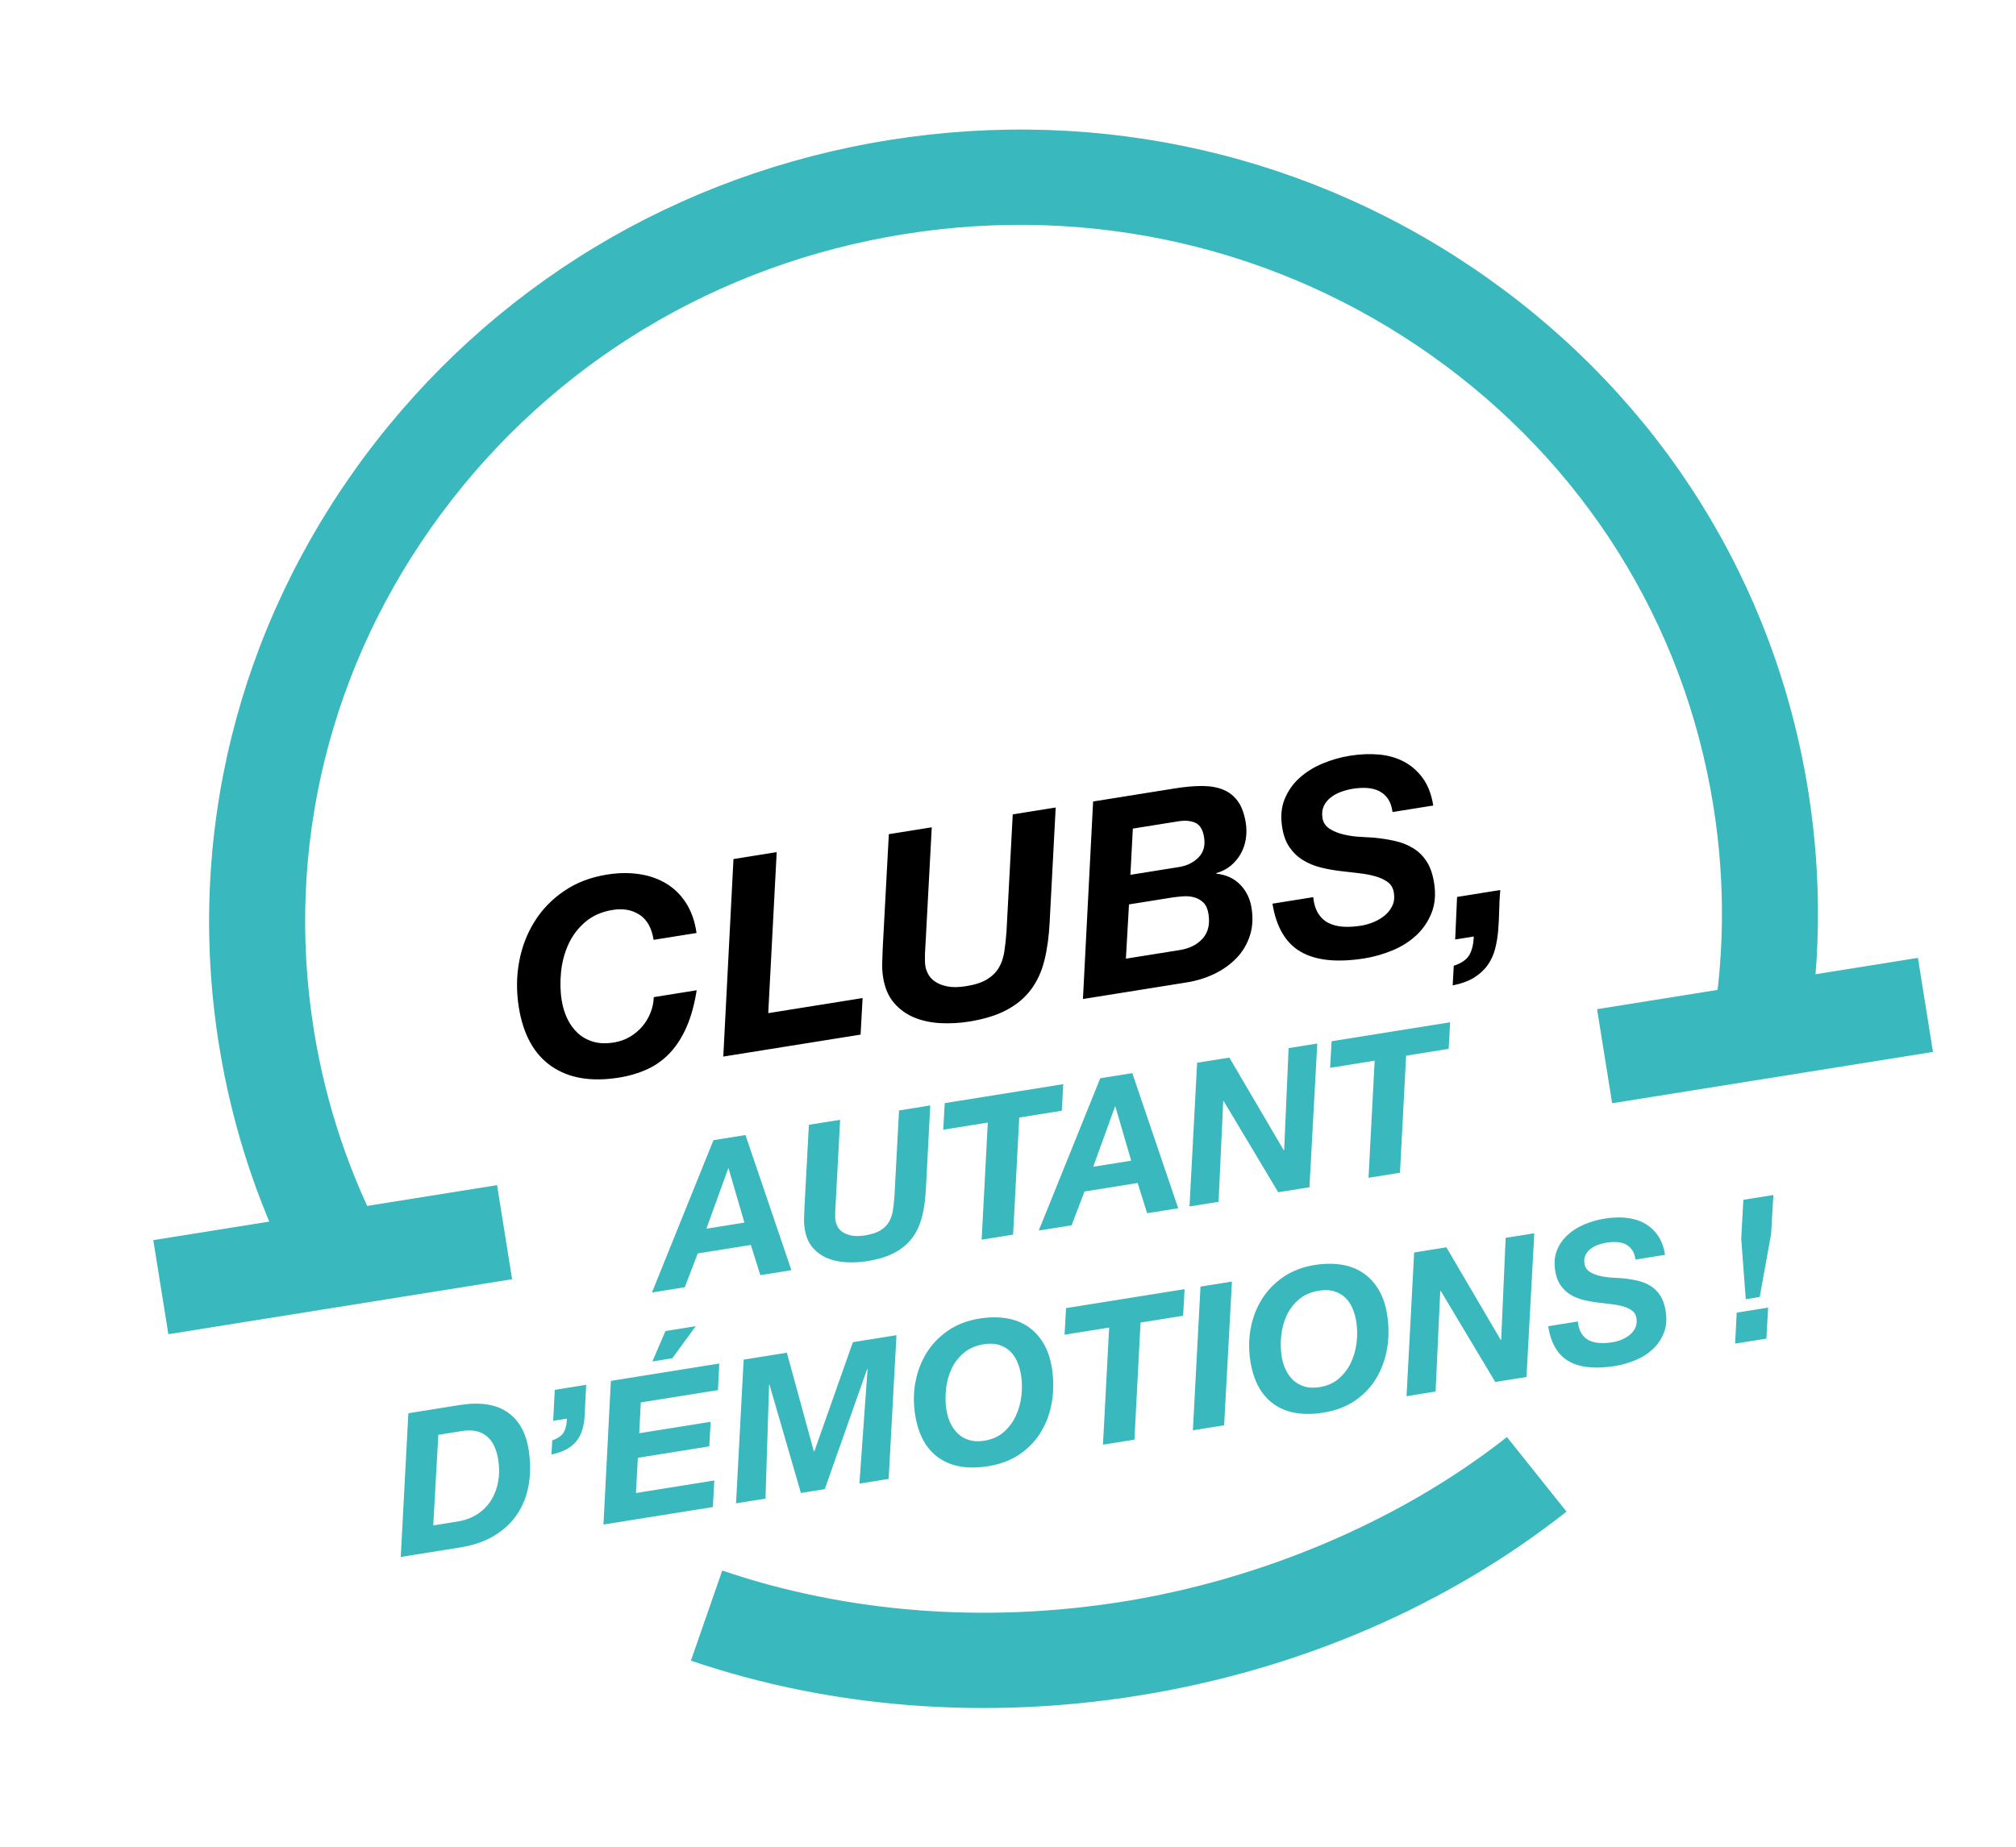 <svg width="215" height="197" viewBox="0 0 215 197" fill="none" xmlns="http://www.w3.org/2000/svg">
<g clip-path="url(#clip0_4048_1618)">
<path d="M192.427 112.801L182.366 110.933C183.936 102.698 184.056 94.292 182.722 85.953C179.608 66.489 168.925 49.428 152.644 37.91C136.339 26.377 116.374 21.782 96.426 24.974C76.478 28.166 58.943 38.76 47.051 54.805C35.175 70.829 30.351 90.371 33.465 109.835C34.753 117.883 37.349 125.576 41.182 132.697L32.148 137.504C27.778 129.383 24.82 120.618 23.353 111.453C19.806 89.282 25.295 67.028 38.81 48.793C52.305 30.582 72.196 18.56 94.818 14.94C117.44 11.321 140.09 16.536 158.598 29.629C177.128 42.737 189.287 62.164 192.835 84.337C194.355 93.836 194.217 103.412 192.428 112.803L192.427 112.801Z" fill="#39B8BD"/>
<path d="M188.567 139.487L188.378 142.794L185.047 143.328L185.214 140.024L188.564 139.488L188.567 139.487ZM187.668 138.353L186.183 138.591L185.696 132.155L185.922 127.989L189.126 127.476L188.879 131.646L187.668 138.353ZM168.666 142.255C168.877 142.584 169.148 142.827 169.479 142.986C169.81 143.147 170.185 143.238 170.612 143.262C171.036 143.286 171.488 143.26 171.97 143.183C172.31 143.129 172.641 143.032 172.969 142.896C173.294 142.76 173.582 142.584 173.833 142.376C174.083 142.168 174.275 141.915 174.408 141.623C174.542 141.333 174.581 140.999 174.521 140.624C174.461 140.249 174.302 139.988 174.04 139.797C173.777 139.606 173.453 139.455 173.064 139.346C172.678 139.238 172.243 139.158 171.765 139.107C171.285 139.057 170.801 138.999 170.313 138.936C169.809 138.876 169.317 138.784 168.833 138.661C168.35 138.541 167.903 138.355 167.495 138.109C167.087 137.863 166.735 137.535 166.446 137.128C166.157 136.72 165.961 136.199 165.859 135.562C165.727 134.733 165.789 133.997 166.05 133.36C166.311 132.722 166.693 132.174 167.201 131.719C167.707 131.261 168.305 130.889 168.993 130.6C169.679 130.315 170.391 130.111 171.126 129.994C171.903 129.869 172.648 129.839 173.362 129.901C174.077 129.966 174.723 130.149 175.301 130.452C175.879 130.758 176.368 131.186 176.768 131.74C177.168 132.293 177.436 132.998 177.573 133.856L174.412 134.362C174.359 133.945 174.244 133.603 174.063 133.342C173.882 133.081 173.656 132.879 173.38 132.739C173.104 132.599 172.79 132.517 172.438 132.497C172.085 132.475 171.72 132.496 171.337 132.557C171.025 132.607 170.716 132.689 170.407 132.801C170.097 132.915 169.829 133.064 169.597 133.25C169.365 133.436 169.19 133.659 169.074 133.919C168.954 134.179 168.923 134.482 168.979 134.827C169.034 135.173 169.223 135.465 169.536 135.665C169.851 135.863 170.213 136.011 170.63 136.107C171.044 136.203 171.463 136.263 171.887 136.288C172.311 136.312 172.656 136.333 172.92 136.347C173.538 136.405 174.111 136.492 174.638 136.614C175.166 136.735 175.635 136.926 176.046 137.188C176.456 137.45 176.797 137.79 177.07 138.215C177.34 138.641 177.531 139.184 177.637 139.85C177.779 140.734 177.711 141.52 177.438 142.202C177.162 142.886 176.761 143.467 176.238 143.949C175.712 144.431 175.097 144.817 174.39 145.106C173.683 145.395 172.968 145.599 172.246 145.714C170.125 146.054 168.477 145.884 167.302 145.208C166.127 144.532 165.395 143.284 165.105 141.473L168.266 140.967C168.321 141.497 168.455 141.925 168.669 142.254M154.252 133.057L160.053 142.942L160.096 142.935L160.572 132.045L163.627 131.556L162.794 146.888L159.463 147.421L153.643 137.69L153.6 137.697L153.1 148.439L150.003 148.935L150.814 133.607L154.25 133.057L154.252 133.057ZM137.121 146.121C137.327 146.557 137.599 146.928 137.93 147.238C138.263 147.547 138.659 147.771 139.126 147.907C139.59 148.047 140.126 148.067 140.735 147.969C141.555 147.838 142.24 147.534 142.786 147.056C143.332 146.579 143.764 146.006 144.078 145.339C144.391 144.671 144.593 143.953 144.681 143.189C144.768 142.422 144.757 141.687 144.644 140.982C144.56 140.457 144.42 139.973 144.226 139.527C144.032 139.084 143.773 138.709 143.449 138.406C143.125 138.103 142.734 137.881 142.276 137.743C141.819 137.602 141.278 137.583 140.656 137.683C139.807 137.819 139.098 138.127 138.53 138.608C137.96 139.089 137.523 139.663 137.217 140.329C136.912 140.996 136.718 141.714 136.637 142.486C136.559 143.257 136.573 143.996 136.686 144.701C136.768 145.214 136.912 145.686 137.121 146.121ZM133.381 141.718C133.589 140.577 133.985 139.538 134.569 138.6C135.15 137.662 135.916 136.871 136.863 136.221C137.81 135.574 138.921 135.147 140.193 134.943C141.212 134.78 142.16 134.767 143.036 134.903C143.912 135.039 144.684 135.329 145.351 135.778C146.017 136.224 146.573 136.817 147.016 137.556C147.462 138.295 147.765 139.181 147.931 140.218C148.126 141.436 148.128 142.627 147.938 143.792C147.748 144.957 147.369 146.02 146.804 146.974C146.239 147.931 145.484 148.737 144.538 149.389C143.592 150.045 142.452 150.479 141.124 150.691C138.974 151.035 137.227 150.741 135.881 149.805C134.537 148.872 133.692 147.344 133.353 145.229C133.161 144.025 133.17 142.854 133.378 141.713M131.382 136.711L130.549 152.042L127.217 152.575L128.029 137.247L131.382 136.711ZM113.533 142.377L113.688 139.542L126.331 137.519L126.176 140.355L121.636 141.081L120.982 153.573L117.629 154.109L118.286 141.617L113.533 142.377ZM101.373 151.836C101.579 152.271 101.849 152.642 102.182 152.952C102.515 153.262 102.911 153.485 103.376 153.622C103.84 153.762 104.375 153.782 104.985 153.684C105.804 153.553 106.49 153.248 107.036 152.771C107.582 152.294 108.014 151.721 108.327 151.053C108.641 150.386 108.843 149.668 108.931 148.904C109.018 148.137 109.007 147.402 108.894 146.697C108.81 146.172 108.67 145.688 108.476 145.242C108.282 144.799 108.023 144.424 107.699 144.121C107.374 143.818 106.984 143.596 106.525 143.458C106.069 143.317 105.528 143.298 104.906 143.398C104.057 143.534 103.347 143.842 102.78 144.323C102.21 144.804 101.775 145.377 101.467 146.044C101.162 146.71 100.968 147.429 100.887 148.201C100.808 148.971 100.823 149.711 100.936 150.416C101.018 150.928 101.162 151.401 101.37 151.836M97.631 147.432C97.838 146.292 98.235 145.253 98.819 144.315C99.4 143.377 100.166 142.585 101.113 141.936C102.06 141.288 103.171 140.862 104.443 140.658C105.462 140.495 106.409 140.481 107.285 140.618C108.164 140.753 108.934 141.044 109.601 141.493C110.267 141.939 110.823 142.532 111.266 143.271C111.712 144.009 112.015 144.895 112.181 145.933C112.375 147.15 112.378 148.342 112.188 149.507C111.997 150.672 111.619 151.735 111.054 152.689C110.489 153.646 109.734 154.452 108.785 155.105C107.839 155.76 106.699 156.194 105.371 156.406C103.221 156.751 101.474 156.456 100.128 155.52C98.781 154.588 97.939 153.059 97.6 150.944C97.408 149.74 97.417 148.569 97.625 147.428M83.917 144.3L86.799 154.842L86.842 154.835L90.959 143.173L95.605 142.43L94.772 157.761L91.653 158.26L92.524 146.032L92.481 146.038L87.96 158.851L85.413 159.259L82.063 147.705L82.021 147.712L81.637 159.863L78.497 160.365L79.308 145.037L83.912 144.301L83.917 144.3ZM76.706 145.454L76.572 148.286L68.341 149.603L68.171 152.888L75.787 151.67L75.641 154.29L68.025 155.509L67.821 159.265L76.18 157.928L76.025 160.761L64.358 162.628L65.148 147.303L76.711 145.453L76.706 145.454ZM69.577 145.232L70.971 141.987L74.196 141.471L71.698 144.893L69.577 145.232ZM62.514 147.724L62.347 151.028C62.323 151.514 62.253 151.977 62.134 152.413C62.016 152.852 61.826 153.251 61.565 153.612C61.303 153.974 60.952 154.284 60.508 154.548C60.064 154.811 59.498 155.01 58.809 155.15L58.895 153.647C59.5 153.436 59.908 153.151 60.118 152.79C60.327 152.429 60.444 151.945 60.46 151.33L58.996 151.564L59.164 148.26L62.517 147.724L62.514 147.724ZM49.022 149.883C51.156 149.542 52.844 149.786 54.08 150.618C55.315 151.449 56.08 152.784 56.374 154.624C56.58 155.91 56.589 157.138 56.398 158.303C56.208 159.469 55.813 160.515 55.213 161.439C54.614 162.367 53.802 163.144 52.782 163.776C51.758 164.408 50.517 164.84 49.062 165.072L42.739 166.084L43.55 150.756L49.024 149.88L49.022 149.883ZM48.77 162.311C49.619 162.175 50.347 161.901 50.956 161.492C51.565 161.084 52.049 160.581 52.412 159.981C52.772 159.385 53.016 158.723 53.139 157.991C53.262 157.262 53.261 156.503 53.135 155.714C53.048 155.175 52.909 154.696 52.72 154.28C52.53 153.863 52.275 153.517 51.956 153.243C51.636 152.969 51.254 152.779 50.808 152.671C50.363 152.566 49.843 152.56 49.25 152.655L46.746 153.056L46.205 162.721L48.773 162.31L48.77 162.311Z" fill="#39B8BD"/>
<path d="M141.854 113.906L142.009 111.072L154.652 109.049L154.497 111.883L149.957 112.609L149.301 125.101L145.948 125.638L146.604 113.146L141.851 113.906L141.854 113.906ZM131.107 112.817L136.908 122.702L136.951 122.696L137.427 111.806L140.482 111.317L139.649 126.648L136.317 127.182L130.497 117.448L130.454 117.455L129.955 128.2L126.857 128.695L127.669 113.367L131.104 112.817L131.107 112.817ZM120.639 123.813L118.954 118.038L118.911 118.045L116.586 124.462L120.639 123.813ZM120.755 114.473L125.652 128.888L122.341 129.418L121.326 126.195L115.663 127.101L114.281 130.707L110.781 131.267L117.341 115.019L120.755 114.473ZM100.596 120.507L100.752 117.674L113.394 115.651L113.239 118.484L108.699 119.211L108.043 131.703L104.69 132.239L105.346 119.747L100.594 120.508L100.596 120.507ZM98.329 129.788C98.113 130.659 97.764 131.414 97.288 132.051C96.808 132.688 96.183 133.213 95.408 133.627C94.634 134.041 93.659 134.343 92.485 134.531C91.751 134.648 91.012 134.688 90.275 134.651C89.534 134.613 88.859 134.469 88.246 134.22C87.633 133.972 87.109 133.593 86.673 133.088C86.238 132.584 85.954 131.922 85.824 131.106C85.764 130.731 85.739 130.356 85.752 129.978C85.763 129.6 85.777 129.226 85.791 128.853L86.266 119.986L89.598 119.453L89.125 128.32C89.116 128.448 89.107 128.596 89.097 128.76C89.088 128.924 89.078 129.102 89.073 129.287C89.067 129.472 89.064 129.645 89.069 129.81C89.073 129.972 89.085 130.116 89.105 130.24C89.134 130.42 89.207 130.622 89.322 130.845C89.437 131.067 89.618 131.263 89.86 131.43C90.105 131.597 90.422 131.719 90.812 131.8C91.201 131.879 91.686 131.875 92.266 131.782C92.945 131.673 93.482 131.498 93.88 131.258C94.276 131.019 94.58 130.721 94.794 130.367C95.005 130.014 95.149 129.598 95.225 129.117C95.3 128.637 95.358 128.11 95.394 127.536L95.879 118.456L99.209 117.923L98.743 126.832C98.687 127.935 98.55 128.921 98.335 129.792M79.388 130.419L77.702 124.644L77.659 124.651L75.335 131.068L79.388 130.419ZM79.503 121.079L84.4 135.494L81.089 136.024L80.074 132.801L74.412 133.707L73.029 137.313L69.529 137.873L76.089 121.625L79.503 121.079Z" fill="#39B8BD"/>
<path d="M160 94.937C159.934 95.649 159.897 96.373 159.884 97.106C159.87 97.84 159.836 98.552 159.778 99.246C159.72 99.938 159.609 100.595 159.449 101.216C159.29 101.838 159.031 102.404 158.674 102.922C158.317 103.437 157.84 103.884 157.243 104.264C156.646 104.641 155.873 104.927 154.926 105.117L155.039 103.022C155.853 102.753 156.406 102.372 156.695 101.879C156.984 101.383 157.144 100.724 157.173 99.901L155.191 100.219L155.392 95.68L160.001 94.942L160 94.937ZM140.602 97.469C140.893 97.921 141.266 98.257 141.721 98.477C142.174 98.697 142.694 98.822 143.278 98.856C143.862 98.89 144.483 98.853 145.146 98.747C145.612 98.672 146.071 98.539 146.518 98.351C146.966 98.163 147.362 97.924 147.705 97.633C148.05 97.345 148.311 97 148.498 96.599C148.682 96.198 148.734 95.74 148.652 95.228C148.57 94.716 148.352 94.356 147.993 94.091C147.631 93.826 147.184 93.622 146.652 93.471C146.121 93.323 145.524 93.213 144.864 93.142C144.203 93.072 143.538 92.994 142.866 92.907C142.173 92.823 141.496 92.698 140.833 92.531C140.167 92.364 139.554 92.112 138.992 91.772C138.43 91.434 137.949 90.983 137.55 90.421C137.152 89.862 136.882 89.144 136.742 88.267C136.559 87.127 136.646 86.116 137.005 85.241C137.364 84.363 137.891 83.612 138.587 82.984C139.284 82.355 140.105 81.844 141.049 81.45C141.993 81.055 142.97 80.777 143.981 80.615C145.051 80.444 146.075 80.401 147.058 80.488C148.038 80.575 148.927 80.828 149.723 81.248C150.519 81.668 151.192 82.256 151.742 83.018C152.292 83.778 152.663 84.748 152.852 85.928L148.507 86.623C148.434 86.05 148.274 85.582 148.028 85.221C147.782 84.86 147.468 84.585 147.088 84.391C146.707 84.198 146.275 84.088 145.792 84.057C145.31 84.026 144.804 84.055 144.28 84.139C143.851 84.208 143.427 84.319 143.002 84.476C142.579 84.631 142.208 84.836 141.889 85.093C141.57 85.35 141.329 85.656 141.168 86.013C141.007 86.372 140.962 86.788 141.038 87.263C141.114 87.738 141.372 88.141 141.806 88.413C142.237 88.685 142.739 88.889 143.309 89.02C143.879 89.154 144.454 89.238 145.038 89.269C145.622 89.303 146.096 89.33 146.457 89.351C147.307 89.429 148.094 89.552 148.819 89.72C149.545 89.888 150.19 90.151 150.755 90.507C151.32 90.866 151.79 91.335 152.162 91.921C152.534 92.505 152.794 93.255 152.939 94.166C153.134 95.383 153.042 96.462 152.665 97.4C152.286 98.338 151.737 99.138 151.016 99.8C150.295 100.463 149.447 100.994 148.474 101.394C147.5 101.793 146.519 102.072 145.526 102.231C142.61 102.697 140.343 102.464 138.728 101.534C137.114 100.603 136.105 98.891 135.706 96.398L140.052 95.703C140.128 96.432 140.312 97.02 140.605 97.472M125.819 101.346C126.87 101.178 127.685 100.766 128.268 100.107C128.85 99.448 129.054 98.575 128.881 97.493C128.796 96.959 128.617 96.56 128.345 96.289C128.073 96.021 127.748 95.832 127.373 95.727C126.996 95.622 126.592 95.584 126.157 95.616C125.723 95.647 125.302 95.693 124.895 95.758L120.403 96.477L120.073 102.265L125.819 101.346ZM125.332 84.097C126.383 83.929 127.336 83.844 128.193 83.845C129.05 83.846 129.799 83.973 130.439 84.233C131.078 84.491 131.602 84.906 132.013 85.474C132.423 86.042 132.704 86.812 132.859 87.781C132.951 88.351 132.952 88.922 132.863 89.492C132.774 90.061 132.594 90.588 132.324 91.07C132.052 91.553 131.702 91.974 131.271 92.336C130.84 92.697 130.319 92.967 129.71 93.141L129.72 93.199C130.755 93.306 131.598 93.694 132.253 94.359C132.908 95.026 133.313 95.852 133.471 96.842C133.648 97.946 133.585 98.95 133.28 99.857C132.977 100.764 132.498 101.553 131.849 102.223C131.197 102.893 130.418 103.446 129.511 103.886C128.604 104.324 127.626 104.626 126.575 104.795L115.492 106.568L116.577 85.498L125.327 84.098L125.332 84.097ZM125.747 92.488C126.583 92.355 127.27 92.014 127.814 91.47C128.354 90.926 128.553 90.206 128.41 89.311C128.282 88.511 127.976 87.999 127.49 87.776C127.006 87.55 126.392 87.497 125.655 87.615L120.814 88.389L120.555 93.319L125.747 92.488ZM111.381 102.454C111.084 103.652 110.606 104.69 109.949 105.564C109.292 106.441 108.431 107.164 107.365 107.733C106.299 108.304 104.96 108.719 103.344 108.977C102.333 109.139 101.318 109.193 100.303 109.142C99.288 109.09 98.358 108.892 97.517 108.548C96.673 108.203 95.951 107.685 95.352 106.993C94.752 106.298 94.362 105.391 94.182 104.269C94.1 103.754 94.067 103.239 94.084 102.719C94.1 102.199 94.118 101.685 94.138 101.175L94.791 88.984L99.37 88.251L98.717 100.442C98.705 100.62 98.694 100.822 98.681 101.049C98.668 101.276 98.654 101.517 98.646 101.772C98.638 102.028 98.635 102.267 98.641 102.491C98.647 102.715 98.665 102.912 98.692 103.084C98.732 103.332 98.831 103.609 98.989 103.914C99.147 104.222 99.395 104.488 99.731 104.716C100.068 104.946 100.502 105.115 101.038 105.225C101.574 105.334 102.241 105.324 103.037 105.197C103.971 105.048 104.711 104.808 105.255 104.477C105.8 104.146 106.218 103.738 106.511 103.252C106.802 102.767 107 102.193 107.104 101.532C107.208 100.871 107.286 100.146 107.34 99.358L108.006 86.872L112.586 86.139L111.942 98.388C111.865 99.904 111.678 101.261 111.382 102.459M82.832 90.9L81.931 108.076L91.993 106.466L91.779 110.365L77.137 112.708L78.223 91.638L82.832 90.9ZM68.211 97.586C67.418 97.06 66.47 96.884 65.36 97.062C64.194 97.248 63.22 97.672 62.438 98.334C61.657 98.995 61.055 99.785 60.634 100.7C60.212 101.615 59.945 102.605 59.836 103.665C59.728 104.728 59.748 105.743 59.904 106.712C60.016 107.417 60.216 108.068 60.5 108.664C60.784 109.263 61.155 109.773 61.613 110.198C62.069 110.623 62.617 110.931 63.256 111.121C63.895 111.311 64.631 111.34 65.47 111.205C66.092 111.106 66.663 110.903 67.182 110.596C67.7 110.288 68.145 109.913 68.514 109.475C68.884 109.037 69.174 108.546 69.384 108.004C69.598 107.463 69.71 106.917 69.72 106.368L74.3 105.635C74.062 107.136 73.705 108.433 73.233 109.522C72.758 110.613 72.178 111.529 71.489 112.273C70.8 113.017 69.997 113.606 69.08 114.035C68.161 114.463 67.137 114.771 66.012 114.951C63.055 115.424 60.651 115.018 58.803 113.735C56.952 112.452 55.794 110.351 55.329 107.441C55.064 105.786 55.076 104.175 55.363 102.607C55.65 101.039 56.194 99.612 56.997 98.322C57.798 97.031 58.849 95.942 60.153 95.051C61.457 94.16 62.984 93.575 64.733 93.295C65.938 93.102 67.082 93.084 68.166 93.244C69.248 93.404 70.216 93.742 71.066 94.259C71.915 94.775 72.622 95.472 73.18 96.35C73.738 97.227 74.106 98.284 74.285 99.523L69.706 100.256C69.504 98.999 69.007 98.109 68.216 97.582" fill="black"/>
<path d="M53.009 126.423L16.349 132.289L17.955 142.323L54.614 136.458L53.009 126.423Z" fill="#39B8BD"/>
<path d="M204.54 102.177L170.324 107.652L171.929 117.686L206.146 112.212L204.54 102.177Z" fill="#39B8BD"/>
<path d="M121.367 180.883C105.03 183.497 88.544 182.205 73.685 177.149L77.026 167.534C90.301 172.053 105.078 173.198 119.759 170.849C134.44 168.5 149.249 162.325 160.711 153.296L167.066 161.251C154.23 171.365 138.427 178.153 121.364 180.883L121.367 180.883Z" fill="#39B8BD"/>
</g>
<defs>
<clipPath id="clip0_4048_1618">
<rect y="30.112" width="190.585" height="168.053" transform="rotate(-9.091 0 30.112)" fill="black"/>
</clipPath>
</defs>
</svg>

